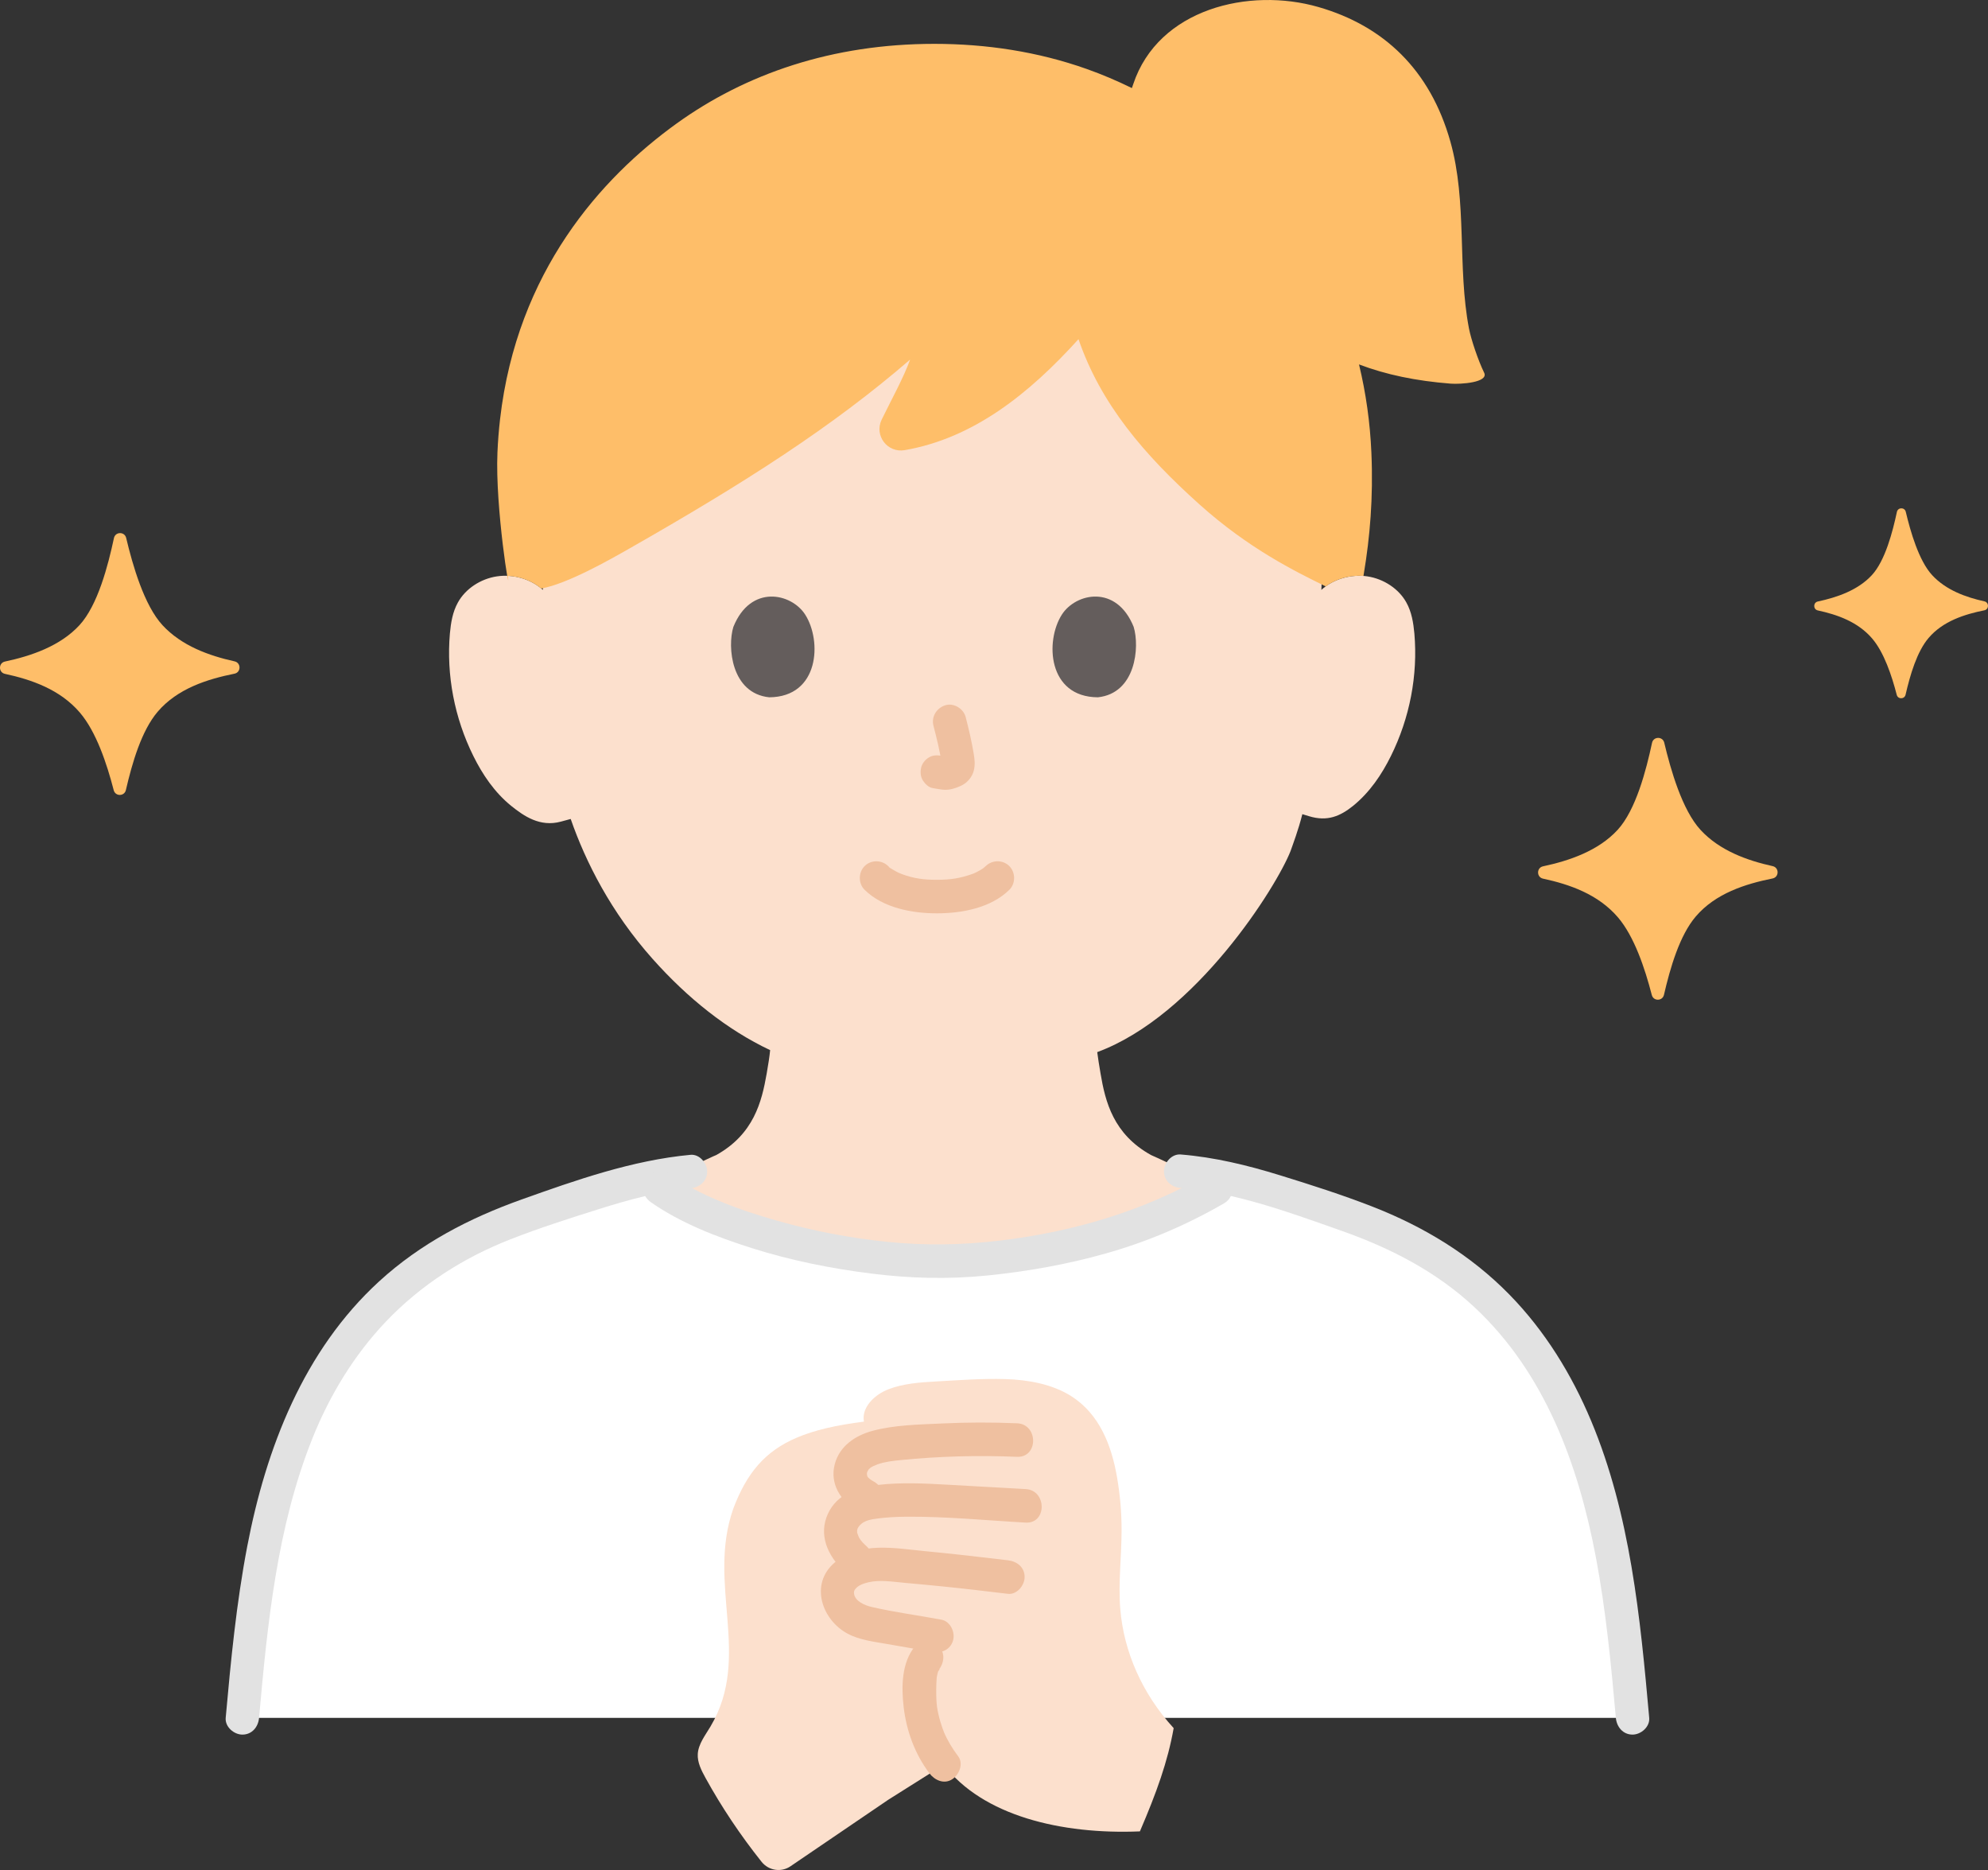 <svg width="151" height="142" viewBox="0 0 151 142" fill="none" xmlns="http://www.w3.org/2000/svg">
<rect x="0" y="0" width="151" height="142" fill="#333333" stroke="none"/>
<g clip-path="url(#clip0_685_1206)">
<path d="M100.364 44.794C101.266 43.975 102.605 43.578 103.856 43.767C105.107 43.955 106.246 44.713 106.819 45.747C107.224 46.472 107.355 47.297 107.43 48.103C107.704 51.277 107.081 54.512 105.649 57.405C104.952 58.814 104.043 60.163 102.779 61.19C101.809 61.968 100.834 62.41 99.424 61.978C99.424 61.978 99.24 61.922 98.921 61.825C98.611 63.048 98.204 64.113 98.021 64.635C96.975 67.299 90.858 77.113 83.341 79.894C83.4 80.346 83.481 80.875 83.592 81.514C83.957 83.674 84.565 86.119 87.425 87.708C87.617 87.769 91.348 89.553 91.642 89.675L92.645 90.092C92.488 90.187 92.33 90.281 92.33 90.281C92.03 90.46 91.809 90.567 91.529 90.732C86.166 93.892 78.128 95.663 71.233 95.819C64.33 95.661 56.248 93.885 50.891 90.71C50.581 90.526 50.384 90.412 50.094 90.205C50.094 90.205 49.872 90.047 49.65 89.888L50.175 89.677C50.479 89.555 54.2 87.772 54.403 87.71C57.251 86.121 57.859 83.676 58.235 81.516C58.362 80.794 58.449 80.231 58.497 79.743C55.237 78.205 52.224 75.795 49.57 72.816C46.408 69.266 44.488 65.466 43.348 62.189C42.877 62.317 42.603 62.391 42.603 62.391C41.01 62.822 39.792 61.968 38.822 61.19C37.558 60.163 36.649 58.814 35.952 57.405C34.52 54.512 33.898 51.277 34.172 48.103C34.246 47.297 34.377 46.472 34.782 45.747C35.355 44.713 36.494 43.955 37.745 43.767C38.996 43.579 40.335 43.975 41.238 44.794C41.238 44.794 39.3 16.602 70.801 16.602C102.302 16.602 100.365 44.794 100.365 44.794H100.364Z" fill="#FCE0CD"/>
<path d="M112.728 28.3C112.274 27.366 111.746 25.806 111.577 24.946C110.685 20.283 111.456 15.338 110.168 10.764C108.626 5.278 105.078 1.957 100.147 0.535C94.894 -0.983 87.988 0.657 86.077 6.387L85.974 6.688C84.857 6.141 83.711 5.652 82.54 5.237C78.824 3.919 74.898 3.33 70.973 3.33C63.223 3.33 56.643 5.595 51.376 9.391C45.678 13.498 39.277 20.596 37.983 31.826C37.889 32.648 37.821 33.491 37.784 34.357C37.6 38.56 38.785 45.692 38.584 43.731C39.512 43.773 40.423 44.115 41.111 44.69C43.108 44.333 46.342 42.487 47.799 41.657C56.598 36.646 63.227 32.401 69.13 27.304C68.608 28.735 67.715 30.328 66.968 31.866C66.384 33.07 67.404 34.41 68.718 34.182C73.951 33.276 78.183 29.885 81.918 25.755C83.611 30.685 86.9 34.532 91.122 38.317C94.845 41.655 98.363 43.384 100.692 44.527C101.497 43.947 102.544 43.654 103.562 43.733C103.586 43.594 103.598 43.517 103.598 43.517C104.049 40.801 104.316 37.831 104.164 34.357C104.066 32.099 103.753 29.856 103.225 27.673C105.279 28.453 107.549 28.925 110.178 29.132C110.954 29.191 113.097 29.047 112.728 28.299L112.728 28.3Z" fill="#FEBE69"/>
<path d="M18.41 130.446C19.334 120.078 20.522 109.026 27.079 100.972C29.344 98.192 32.179 95.889 35.357 94.255C37.796 92.998 40.41 92.133 43.018 91.279C45.04 90.613 47.087 89.945 49.165 89.485C50.148 90.279 50.341 90.384 50.89 90.709C56.247 93.885 64.329 95.661 71.232 95.819C78.127 95.663 86.165 93.892 91.528 90.731C92.058 90.419 92.379 90.316 93.421 89.528C95.438 89.986 97.425 90.634 99.392 91.279C102 92.133 104.613 92.998 107.052 94.255C110.23 95.889 113.065 98.192 115.33 100.972C121.887 109.026 123.075 120.078 123.999 130.446" fill="white"/>
<path d="M70.905 55.125C71.152 56.075 71.39 57.038 71.532 58.01L71.486 57.671C71.503 57.804 71.511 57.935 71.497 58.069L71.542 57.73C71.533 57.793 71.52 57.85 71.499 57.909L71.626 57.605C71.608 57.647 71.589 57.683 71.564 57.72L71.761 57.463C71.732 57.499 71.704 57.526 71.668 57.555L71.924 57.356C71.852 57.403 71.775 57.441 71.697 57.477L71.999 57.349C71.874 57.402 71.75 57.44 71.616 57.462L71.953 57.416C71.832 57.43 71.714 57.429 71.594 57.415L71.93 57.461C71.795 57.442 71.662 57.409 71.526 57.39C71.172 57.343 70.872 57.329 70.55 57.519C70.287 57.673 70.036 57.976 69.968 58.28C69.894 58.605 69.909 58.971 70.095 59.261C70.26 59.517 70.536 59.803 70.852 59.846C71.143 59.885 71.425 59.96 71.72 59.973C72.164 59.993 72.579 59.858 72.976 59.677C73.461 59.454 73.839 59.027 73.969 58.5C74.078 58.056 74.03 57.655 73.955 57.21C73.799 56.281 73.585 55.36 73.347 54.448C73.18 53.804 72.435 53.349 71.789 53.559C71.129 53.773 70.724 54.435 70.904 55.125H70.905Z" fill="#EFC0A0"/>
<path d="M55.704 47.6C55.236 49.13 55.541 52.65 58.426 52.95C62.238 52.927 62.441 48.671 61.158 46.67C60.108 45.032 57.017 44.351 55.705 47.601L55.704 47.6Z" fill="#645D5C"/>
<path d="M86.108 47.601C86.577 49.131 86.272 52.651 83.387 52.95C79.575 52.928 79.372 48.672 80.655 46.67C81.706 45.032 84.795 44.351 86.108 47.601Z" fill="#645D5C"/>
<path d="M19.677 130.446C20.317 123.275 21.036 115.948 23.735 109.211C25.037 105.96 26.893 102.897 29.308 100.361C31.961 97.574 35.196 95.51 38.763 94.111C40.969 93.246 43.236 92.523 45.495 91.813C47.754 91.103 50.075 90.46 52.447 90.238C53.129 90.175 53.714 89.699 53.714 88.965C53.714 88.326 53.133 87.627 52.447 87.692C48.039 88.103 43.758 89.607 39.608 91.088C35.624 92.51 31.936 94.429 28.794 97.306C23.074 102.544 20.205 109.959 18.775 117.446C17.955 121.738 17.532 126.096 17.143 130.445C17.082 131.131 17.77 131.719 18.41 131.719C19.147 131.719 19.616 131.133 19.678 130.445L19.677 130.446Z" fill="#E2E2E2"/>
<path d="M89.678 90.213C93.854 90.552 97.965 92.076 101.894 93.461C105.609 94.771 109.084 96.551 111.988 99.259C117.33 104.239 119.878 111.186 121.212 118.229C121.976 122.266 122.368 126.358 122.733 130.446C122.794 131.131 123.271 131.719 124 131.719C124.637 131.719 125.328 131.135 125.267 130.446C124.587 122.828 123.838 115.012 120.856 107.895C119.374 104.358 117.345 101.066 114.661 98.319C111.703 95.292 108.124 93.134 104.205 91.61C101.916 90.72 99.564 89.969 97.218 89.245C94.754 88.484 92.253 87.875 89.678 87.666C88.995 87.61 88.411 88.291 88.411 88.939C88.411 89.675 88.993 90.157 89.678 90.213Z" fill="#E2E2E2"/>
<path d="M91.689 89.181C86.857 91.978 81.483 93.544 75.956 94.204C73.08 94.548 70.256 94.595 67.374 94.3C64.547 94.01 61.74 93.469 59.008 92.691C56.15 91.876 53.194 90.816 50.733 89.105C50.17 88.713 49.326 89 48.999 89.561C48.631 90.194 48.889 90.911 49.453 91.304C51.73 92.888 54.459 93.936 57.084 94.77C60.043 95.71 63.092 96.32 66.169 96.708C69.117 97.08 72.017 97.155 74.974 96.858C78.018 96.553 81.046 96.015 83.992 95.183C87.148 94.293 90.129 93.022 92.968 91.379C94.381 90.561 93.106 88.36 91.689 89.18V89.181Z" fill="#E2E2E2"/>
<path d="M65.672 67.569C67.074 68.948 69.285 69.356 71.168 69.355C73.05 69.354 75.262 68.949 76.664 67.569C77.153 67.088 77.144 66.251 76.664 65.768C76.174 65.276 75.363 65.286 74.872 65.768C74.819 65.82 74.571 66.01 74.753 65.885C74.939 65.756 74.605 65.982 74.537 66.023C74.418 66.097 74.296 66.165 74.171 66.228C74.087 66.271 74.001 66.31 73.915 66.349C74.078 66.275 74.011 66.311 73.885 66.356C72.908 66.704 72.177 66.808 71.168 66.808C70.181 66.809 69.449 66.721 68.499 66.374C68.457 66.359 68.133 66.218 68.419 66.349C68.347 66.316 68.275 66.284 68.205 66.249C68.066 66.18 67.93 66.105 67.798 66.023C67.767 66.005 67.498 65.853 67.503 65.823C67.507 65.804 67.757 66.047 67.574 65.872C67.538 65.837 67.5 65.803 67.464 65.768C66.975 65.287 66.159 65.279 65.672 65.768C65.191 66.252 65.182 67.086 65.672 67.569Z" fill="#EFC0A0"/>
<path d="M9.562 59.993C9.449 60.481 8.762 60.489 8.637 60.004C8.114 57.977 7.302 55.556 6.068 54.113C4.564 52.353 2.389 51.605 0.374 51.17C-0.126 51.062 -0.124 50.341 0.376 50.235C2.372 49.81 4.572 49.061 6.035 47.474C7.428 45.964 8.214 42.924 8.654 40.862C8.761 40.362 9.466 40.354 9.584 40.85C10.074 42.913 10.947 45.961 12.342 47.474C13.79 49.044 15.884 49.794 17.818 50.221C18.32 50.332 18.316 51.056 17.811 51.157C15.745 51.573 13.481 52.285 11.977 54.045C10.744 55.488 10.036 57.947 9.562 59.991V59.993Z" fill="#FEBE69"/>
<path d="M126.388 75.542C126.275 76.031 125.588 76.039 125.463 75.554C124.94 73.527 124.128 71.106 122.895 69.663C121.39 67.903 119.216 67.155 117.201 66.72C116.7 66.612 116.702 65.891 117.203 65.785C119.198 65.36 121.398 64.611 122.861 63.024C124.254 61.514 125.04 58.474 125.481 56.411C125.587 55.912 126.293 55.904 126.41 56.4C126.9 58.463 127.773 61.511 129.168 63.023C130.617 64.594 132.71 65.344 134.645 65.771C135.147 65.882 135.142 66.605 134.638 66.707C132.572 67.123 130.307 67.835 128.803 69.595C127.571 71.038 126.862 73.496 126.388 75.541V75.542Z" fill="#FEBE69"/>
<path d="M144.739 52.754C144.657 53.108 144.158 53.114 144.068 52.762C143.688 51.292 143.099 49.535 142.204 48.489C141.113 47.212 139.536 46.669 138.073 46.354C137.71 46.275 137.712 45.752 138.075 45.675C139.522 45.367 141.119 44.823 142.18 43.672C143.191 42.576 143.761 40.371 144.08 38.875C144.158 38.512 144.669 38.506 144.755 38.867C145.111 40.363 145.744 42.574 146.756 43.672C147.806 44.812 149.325 45.356 150.729 45.665C151.093 45.746 151.09 46.271 150.724 46.344C149.225 46.646 147.582 47.163 146.491 48.44C145.596 49.487 145.082 51.27 144.739 52.754Z" fill="#FEBE69"/>
<path d="M60.517 109.171C58.105 110.2 56.73 111.846 55.703 114.543C53.663 120.33 57.127 125.767 53.969 131.098C53.569 131.772 53.045 132.433 53 133.188C52.961 133.824 53.272 134.434 53.589 135.01C54.809 137.223 56.233 139.354 57.845 141.376C58.379 142.046 59.332 142.201 60.039 141.72L67.478 136.661L71.687 134.009C74.63 137.87 80.591 139.317 86.582 139.068C87.852 136.109 88.695 133.773 89.147 131.228C86.771 128.635 85.347 125.424 85.088 122.142C84.933 120.179 85.186 118.21 85.191 116.242C85.195 114.866 85.076 113.49 84.837 112.129C84.432 109.823 83.545 107.388 81.346 106.005C79.925 105.112 78.118 104.774 76.356 104.722C74.593 104.67 72.827 104.807 71.067 104.904C69.855 104.971 68.613 105.064 67.505 105.487C66.376 105.918 65.424 106.904 65.621 107.953C63.52 108.218 61.858 108.599 60.517 109.171Z" fill="#FCE0CD"/>
<path d="M77.248 108.079C75.359 108 73.468 108.001 71.58 108.092C69.835 108.175 67.945 108.197 66.251 108.659C64.955 109.013 63.778 109.806 63.41 111.165C63.006 112.658 63.846 113.985 65.111 114.714C66.528 115.531 67.806 113.331 66.39 112.514C66.281 112.451 66.168 112.391 66.069 112.314C66.076 112.32 65.886 112.138 65.968 112.236C65.912 112.169 65.875 112.083 65.831 112.007C65.924 112.166 65.852 111.877 65.839 112.014C65.843 111.969 65.844 111.905 65.855 111.842C65.891 111.619 65.808 111.898 65.865 111.785C65.897 111.721 65.934 111.661 65.97 111.598C66.044 111.47 65.828 111.732 65.992 111.571C66.009 111.554 66.173 111.409 66.115 111.454C66.197 111.391 66.477 111.257 66.647 111.198C67.212 111 67.811 110.932 68.403 110.873C71.342 110.579 74.299 110.502 77.249 110.625C78.88 110.693 78.877 108.146 77.249 108.078L77.248 108.079Z" fill="#EFC0A0"/>
<path d="M77.901 113.074C75.938 112.964 73.975 112.854 72.012 112.745C70.231 112.645 68.456 112.552 66.679 112.761C65.139 112.941 63.595 113.421 62.888 114.945C62.155 116.528 62.857 118.12 64.053 119.241C65.249 120.363 67.04 118.562 65.845 117.441C65.624 117.233 65.401 117.033 65.254 116.764C65.193 116.652 65.105 116.37 65.107 116.393C65.081 116.185 65.122 116.019 65.327 115.803C65.667 115.445 66.214 115.367 66.679 115.307C67.387 115.216 68.104 115.18 68.817 115.174C71.84 115.147 74.885 115.452 77.902 115.62C79.531 115.712 79.526 113.164 77.902 113.074L77.901 113.074Z" fill="#EFC0A0"/>
<path d="M76.558 118.482C74.481 118.232 72.403 117.993 70.32 117.795C68.026 117.577 65.295 117.013 63.378 118.67C61.495 120.297 62.42 123.002 64.377 124.052C65.297 124.545 66.381 124.663 67.393 124.842C68.54 125.046 69.69 125.235 70.835 125.448C71.507 125.574 72.201 125.262 72.393 124.559C72.563 123.939 72.185 123.119 71.508 122.993C69.747 122.663 67.959 122.432 66.212 122.028C65.695 121.908 64.929 121.595 64.867 120.999C64.851 120.846 64.884 120.771 64.975 120.655C65.194 120.372 65.62 120.234 65.953 120.155C66.844 119.943 67.837 120.118 68.736 120.197C69.673 120.28 70.61 120.367 71.546 120.462C73.219 120.631 74.889 120.828 76.559 121.029C77.239 121.11 77.826 120.385 77.826 119.755C77.826 118.999 77.242 118.564 76.559 118.482H76.558Z" fill="#EFC0A0"/>
<path d="M69.499 125.012C68.474 126.255 68.46 128.085 68.638 129.622C68.849 131.441 69.49 133.187 70.592 134.654C70.99 135.184 71.704 135.513 72.326 135.111C72.847 134.773 73.207 133.937 72.78 133.368C72.353 132.799 71.974 132.184 71.695 131.526C71.749 131.654 71.589 131.239 71.571 131.189C71.522 131.049 71.476 130.908 71.434 130.766C71.319 130.38 71.224 129.983 71.168 129.583C71.109 129.166 71.101 128.415 71.121 127.861C71.126 127.712 71.139 127.564 71.148 127.415C71.164 127.265 71.163 127.265 71.144 127.417C71.156 127.343 71.169 127.269 71.185 127.197C71.216 127.056 71.254 126.913 71.307 126.779C71.168 127.126 71.536 126.514 71.29 126.813C71.713 126.301 71.827 125.506 71.29 125.012C70.823 124.581 69.95 124.464 69.499 125.012L69.499 125.012Z" fill="#EFC0A0"/>
</g>
<defs>
<clipPath id="clip0_685_1206">
<rect width="151" height="142" fill="white"/>
</clipPath>
</defs>
</svg>
